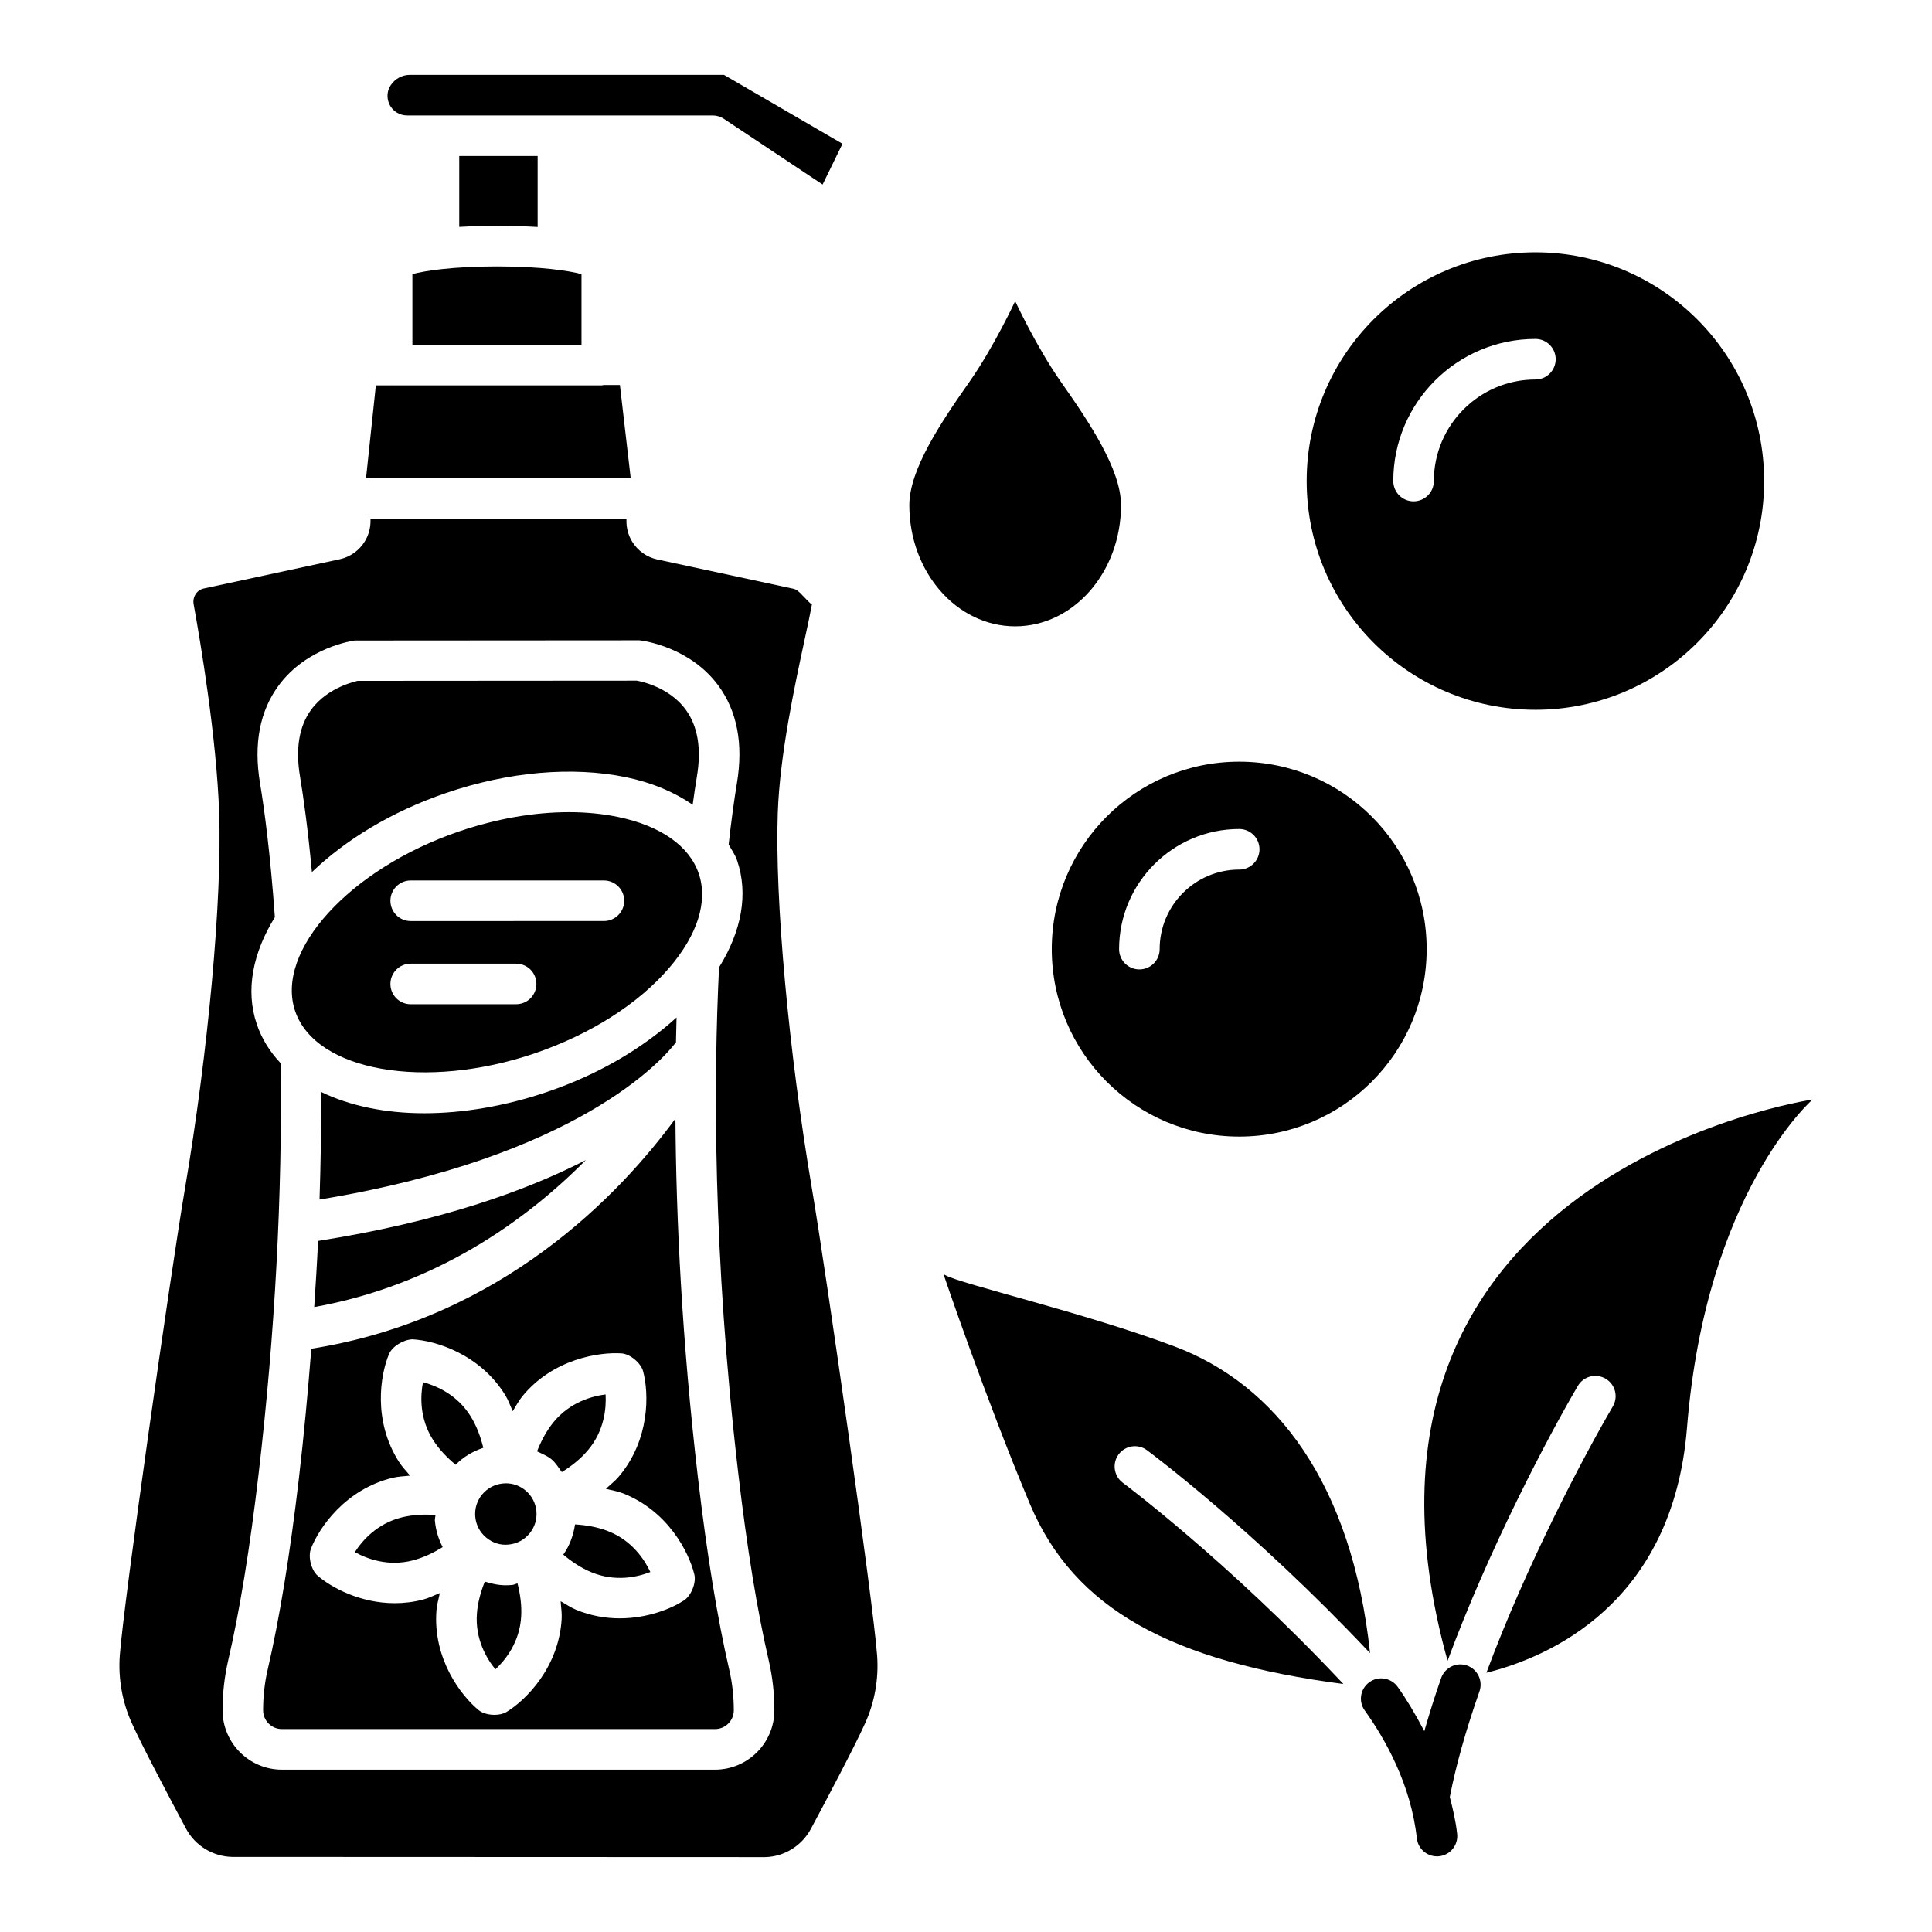 <?xml version="1.0" encoding="UTF-8"?>
<!-- Uploaded to: ICON Repo, www.iconrepo.com, Generator: ICON Repo Mixer Tools -->
<svg fill="#000000" width="800px" height="800px" version="1.1" viewBox="144 144 512 512" xmlns="http://www.w3.org/2000/svg">
 <g>
  <path d="m259.4 545.48c-2.898-0.195-5.836-0.098-8.812 0.613-6.629 1.605-10.57 6.156-12.551 9.23 3.203 1.777 8.879 3.922 15.43 2.176 2.867-0.754 5.434-2.016 7.848-3.5-1.137-2.164-1.844-4.555-2.07-7.062-0.043-0.5 0.164-0.961 0.156-1.457z"/>
  <path d="m285.73 423.14c14.738-5.031 27.395-13.074 35.613-22.641 7.551-8.785 10.332-17.664 7.828-25.004-2.504-7.332-10.129-12.664-21.465-15.004-4.07-0.84-8.418-1.258-12.941-1.258-9.23 0-19.199 1.723-29.098 5.098-28.977 9.898-48.867 31.707-43.441 47.648 5.449 15.926 34.496 21.035 63.504 11.16zm-32.891-45.805h51.207c2.969 0 5.375 2.406 5.375 5.375s-2.406 5.375-5.375 5.375l-51.207 0.004c-2.969 0-5.375-2.406-5.375-5.375 0-2.973 2.406-5.379 5.375-5.379zm0 22.043h27.938c2.969 0 5.375 2.406 5.375 5.375s-2.406 5.375-5.375 5.375l-27.938 0.004c-2.969 0-5.375-2.406-5.375-5.375 0-2.973 2.406-5.379 5.375-5.379z"/>
  <path d="m227.27 490.39c32.215-5.793 56.09-22.922 71.969-38.957-15.961 8.199-38.812 16.363-70.949 21.426-0.266 5.812-0.629 11.664-1.02 17.531z"/>
  <path d="m226.66 375.11c8.926-8.531 21.004-15.992 35.531-20.949 16.539-5.66 33.492-7.121 47.676-4.199 7.019 1.449 12.891 3.996 17.699 7.301 0.375-2.703 0.75-5.246 1.121-7.481 1.23-7.379 0.238-13.324-2.938-17.68-4.699-6.449-12.926-7.707-13.008-7.723l-73.992 0.051c0.148 0.039-7.738 1.41-12.305 7.672-3.18 4.356-4.168 10.301-2.938 17.672 0.902 5.449 2.086 13.832 3.152 25.336z"/>
  <path d="m323.14 420.23c0.043-2.25 0.094-4.465 0.152-6.59-9.055 8.23-20.785 15.121-34.102 19.66-11.352 3.875-22.539 5.719-32.742 5.719-10.426 0.004-19.777-1.977-27.328-5.633 0.023 9.402-0.125 18.902-0.438 28.504 68.137-11.191 90.82-36.902 94.457-41.66z"/>
  <path d="m253.29 235.37h44.812v-18.723c-3.223-0.883-10.699-2.039-22.41-2.039-11.703 0-19.18 1.156-22.402 2.039z"/>
  <path d="m286.48 204.16v-18.82h-20.777v18.797c2.969-0.164 6.207-0.277 9.988-0.277 4.086 0 7.648 0.109 10.789 0.301z"/>
  <path d="m308.28 246.03-4.348 0.008c-0.156 0.016-0.289 0.09-0.449 0.09h-55.562c-0.012 0-0.02-0.008-0.031-0.008l-4.285 0.008-2.602 24.613h70.141z"/>
  <path d="m251.86 174.59h80.996c1.059 0 2.094 0.316 2.977 0.898l26.168 17.41 5.269-10.797-31.406-18.266h-83.215c-2.055 0-3.965 1.027-5.098 2.742-0.781 1.168-1.035 2.586-0.727 3.965 0.309 1.379 1.141 2.543 2.34 3.285 0.816 0.5 1.746 0.762 2.695 0.762z"/>
  <path d="m328.99 535.84c-4.305-36.797-5.812-69.074-5.992-95.395-14.727 20.09-46.043 52.992-96.496 60.984-0.898 11.402-1.949 22.859-3.297 34.41-2.348 20.086-5.137 37.156-8.293 50.742-0.789 3.418-1.184 7.012-1.184 10.66 0 2.75 2.234 4.984 4.984 4.984h114.77c2.75 0 4.984-2.234 4.984-4.984 0-3.652-0.398-7.242-1.191-10.668-3.144-13.578-5.934-30.648-8.281-50.734zm-3.781 32.32c-3.293 2.144-9.582 4.715-16.969 4.715-3.668 0-7.594-0.637-11.562-2.266-1.477-0.609-2.731-1.512-4.098-2.266 0.09 1.559 0.359 3.078 0.266 4.672-0.758 12.926-9.551 21.594-14.637 24.684-0.832 0.504-1.988 0.75-3.172 0.75-1.551 0-3.156-0.418-4.16-1.223-4.648-3.785-12.199-13.578-11.215-26.445 0.121-1.594 0.594-3.062 0.891-4.598-1.453 0.566-2.816 1.289-4.359 1.695-2.609 0.691-5.16 0.98-7.594 0.98-9.215 0-16.832-4.199-20.402-7.266-1.73-1.484-2.617-5.047-1.793-7.176 2.129-5.531 9.094-15.738 21.652-18.789 1.535-0.371 3.07-0.387 4.606-0.578-0.98-1.199-2.066-2.289-2.918-3.621-6.981-10.887-4.965-23.078-2.668-28.559 0.879-2.098 3.848-3.856 6.238-3.938 5.961 0.328 17.82 3.816 24.586 14.801 0.828 1.344 1.316 2.828 1.977 4.246 0.844-1.316 1.527-2.707 2.539-3.945 8.18-9.973 20.445-11.777 26.324-11.375 2.277 0.18 5.113 2.551 5.691 4.762 1.531 5.727 1.891 18.078-6.477 27.922-1.031 1.211-2.262 2.137-3.398 3.199 1.504 0.398 3.027 0.613 4.508 1.191 12.004 4.688 17.559 15.738 18.945 21.527 0.539 2.242-0.855 5.668-2.801 6.898z"/>
  <path d="m350.12 359.44c0.531-15.391 4.512-33.844 7.144-46.059 0.801-3.727 1.484-6.883 1.906-9.199-0.227-0.023-1.566-1.402-2.301-2.195-1.32-1.453-1.934-1.812-2.594-1.957l-36.109-7.773c-2.773-0.594-5.211-2.34-6.68-4.789-0.961-1.59-1.469-3.426-1.469-5.309v-0.668l-67.828-0.004v0.613c0 1.891-0.516 3.734-1.492 5.34-1.445 2.406-3.867 4.152-6.648 4.762l-36.117 7.773c-0.66 0.141-1.281 0.504-1.738 1.02-0.758 0.855-1.078 1.996-0.879 3.117 1.809 9.988 6.074 35.336 6.762 55.273 0.793 22.922-2.856 63.008-9.086 99.762-3.816 22.473-16.246 109.62-17.25 123.62-0.434 6.094 0.652 12.25 3.156 17.805 2.723 6.066 10.18 20.152 14.387 28.02 2.422 4.535 7.121 7.414 12.266 7.512l141.2 0.055c5.039-0.098 9.738-2.984 12.16-7.512 4.207-7.863 11.668-21.961 14.387-28.027 2.504-5.555 3.59-11.703 3.156-17.805-1.004-14.02-13.441-101.16-17.25-123.61-6.231-36.789-9.883-76.879-9.086-99.762zm-16.641 253.54h-114.76c-8.676 0-15.738-7.062-15.738-15.738 0-4.461 0.496-8.863 1.461-13.082 3.066-13.203 5.789-29.879 8.09-49.566 4.356-37.25 6.301-73.836 5.859-108.82-2.828-2.984-5-6.422-6.332-10.324-3.109-9.125-1-19.012 4.785-28.383-1.215-16.945-2.797-28.688-3.938-35.52-1.73-10.398-0.066-19.109 4.957-25.91 7.469-10.105 19.629-11.832 20.137-11.898l75.484-0.051c1.223 0.121 13.383 1.844 20.852 11.949 5.023 6.801 6.688 15.512 4.957 25.91-0.734 4.422-1.488 9.926-2.191 16.246 0.77 1.402 1.719 2.707 2.238 4.238 3.031 8.875 1.191 18.711-4.785 28.336-1.449 29.312-1.688 76.043 5.113 134.23 2.301 19.688 5.023 36.363 8.082 49.559 0.977 4.231 1.469 8.629 1.469 13.09 0 8.672-7.062 15.734-15.738 15.734z"/>
  <path d="m305.15 549.77c-2.879-1.125-5.809-1.602-8.762-1.789-0.43 2.887-1.406 5.594-3.113 8.012 2.238 1.867 4.672 3.523 7.496 4.688 6.336 2.602 12.168 1.246 15.578-0.082-1.559-3.309-4.856-8.355-11.199-10.828z"/>
  <path d="m278.07 537.09c-0.246 0-0.496 0.016-0.75 0.039-2.16 0.195-4.125 1.223-5.519 2.887-1.395 1.672-2.047 3.777-1.852 5.945 0.195 2.16 1.223 4.117 2.887 5.504 1.672 1.395 3.769 2.106 5.945 1.859 2.16-0.195 4.117-1.223 5.504-2.887 0.008 0 0.008-0.008 0.008-0.008 1.395-1.664 2.055-3.769 1.859-5.938-0.195-2.16-1.223-4.117-2.887-5.504-1.477-1.238-3.297-1.898-5.195-1.898z"/>
  <path d="m304.49 513.54c-3.621 0.457-9.445 2.047-13.766 7.309-1.945 2.383-3.309 5.027-4.402 7.777 1.301 0.652 2.676 1.141 3.824 2.102 1.148 0.953 1.871 2.223 2.742 3.387 2.512-1.566 4.871-3.387 6.867-5.734 4.422-5.188 4.938-11.188 4.734-14.84z"/>
  <path d="m279.75 564.03c-0.586 0.051-1.164 0.082-1.73 0.082-1.91 0-3.754-0.414-5.543-0.973-1.062 2.676-1.863 5.461-2.09 8.461-0.516 6.793 2.586 11.957 4.894 14.801 2.676-2.504 6.441-7.191 6.832-14.012 0.176-3.031-0.258-5.938-0.969-8.766-0.484 0.082-0.898 0.363-1.395 0.406z"/>
  <path d="m268.75 519.38c-3.57-5.797-9.117-8.141-12.656-9.086-0.691 3.598-0.977 9.605 2.699 15.348 1.641 2.559 3.707 4.656 5.957 6.531 2.074-2.113 4.562-3.555 7.328-4.492-0.707-2.859-1.707-5.66-3.328-8.301z"/>
  <path d="m441.08 277.86c0-9.438-8.434-21.996-15.863-32.566-6.539-9.301-12.188-21.492-12.188-21.492s-5.648 12.188-12.188 21.492c-7.43 10.57-15.863 23.129-15.863 32.566 0 17.742 12.559 32.125 28.055 32.125 15.484 0 28.047-14.383 28.047-32.125z"/>
  <path d="m422.73 395.53c0 27.438 22.242 49.676 49.676 49.676s49.676-22.242 49.676-49.676c0-27.438-22.242-49.676-49.676-49.676-27.434-0.004-49.676 22.238-49.676 49.676zm49.672-31.832c2.969 0 5.375 2.406 5.375 5.375s-2.406 5.375-5.375 5.375c-11.629 0-21.082 9.453-21.082 21.082 0 2.969-2.406 5.375-5.375 5.375s-5.375-2.406-5.375-5.375c0-17.551 14.281-31.832 31.832-31.832z"/>
  <path d="m550.9 332.1c33.477 0 60.617-27.141 60.617-60.617 0-33.477-27.141-60.613-60.617-60.613-33.477 0-60.617 27.141-60.617 60.617s27.141 60.613 60.617 60.613zm-0.004-98.277c2.969 0 5.375 2.406 5.375 5.375s-2.406 5.375-5.375 5.375c-14.836 0-26.91 12.07-26.91 26.91 0 2.969-2.406 5.375-5.375 5.375s-5.375-2.406-5.375-5.375c0-20.77 16.895-37.66 37.66-37.66z"/>
  <path d="m532.78 585.39c-2.773-1.004-5.863 0.512-6.852 3.285-1.742 4.949-3.172 9.594-4.469 14.105-2.336-4.473-4.777-8.562-7.062-11.75-1.738-2.414-5.113-2.969-7.496-1.23-2.414 1.723-2.969 5.082-1.23 7.496 5.43 7.574 12.234 19.598 13.809 33.875 0.301 2.758 2.625 4.785 5.34 4.785 0.195 0 0.391 0 0.586-0.031 2.953-0.316 5.082-2.984 4.754-5.922-0.375-3.414-1.133-6.621-1.945-9.773 1.578-8.156 4.184-17.527 7.856-27.984 0.984-2.805-0.484-5.863-3.289-6.856z"/>
  <path d="m527.62 584.13c10.891-29.516 26.602-59.363 34.527-72.848 1.492-2.559 4.777-3.418 7.356-1.91 2.559 1.5 3.418 4.797 1.91 7.356-7.691 13.094-22.891 41.953-33.504 70.57 16.301-4.055 49.391-18.031 53.164-64.934 5.035-62.523 33.277-86.973 33.277-86.973 0-0.004-132.65 19.465-96.73 148.74z"/>
  <path d="m441.55 536.94c-2.375-1.77-2.871-5.137-1.102-7.512 1.762-2.383 5.137-2.879 7.512-1.109 1.148 0.848 28.43 21.227 58.715 53.352 0 0 0.227 0.234 0.402 0.418-4.797-45.004-24.973-71.172-51.793-81.258-23.777-8.945-56.816-16.586-60.816-18.926-0.289-0.168-0.441-0.258-0.441-0.258s11.141 32.91 22.887 60.871c11.754 27.98 37.539 41.773 83.094 47.766-0.586-0.641-1.016-1.09-1.027-1.098-29.727-31.547-57.152-52.043-57.43-52.246z"/>
 </g>
</svg>